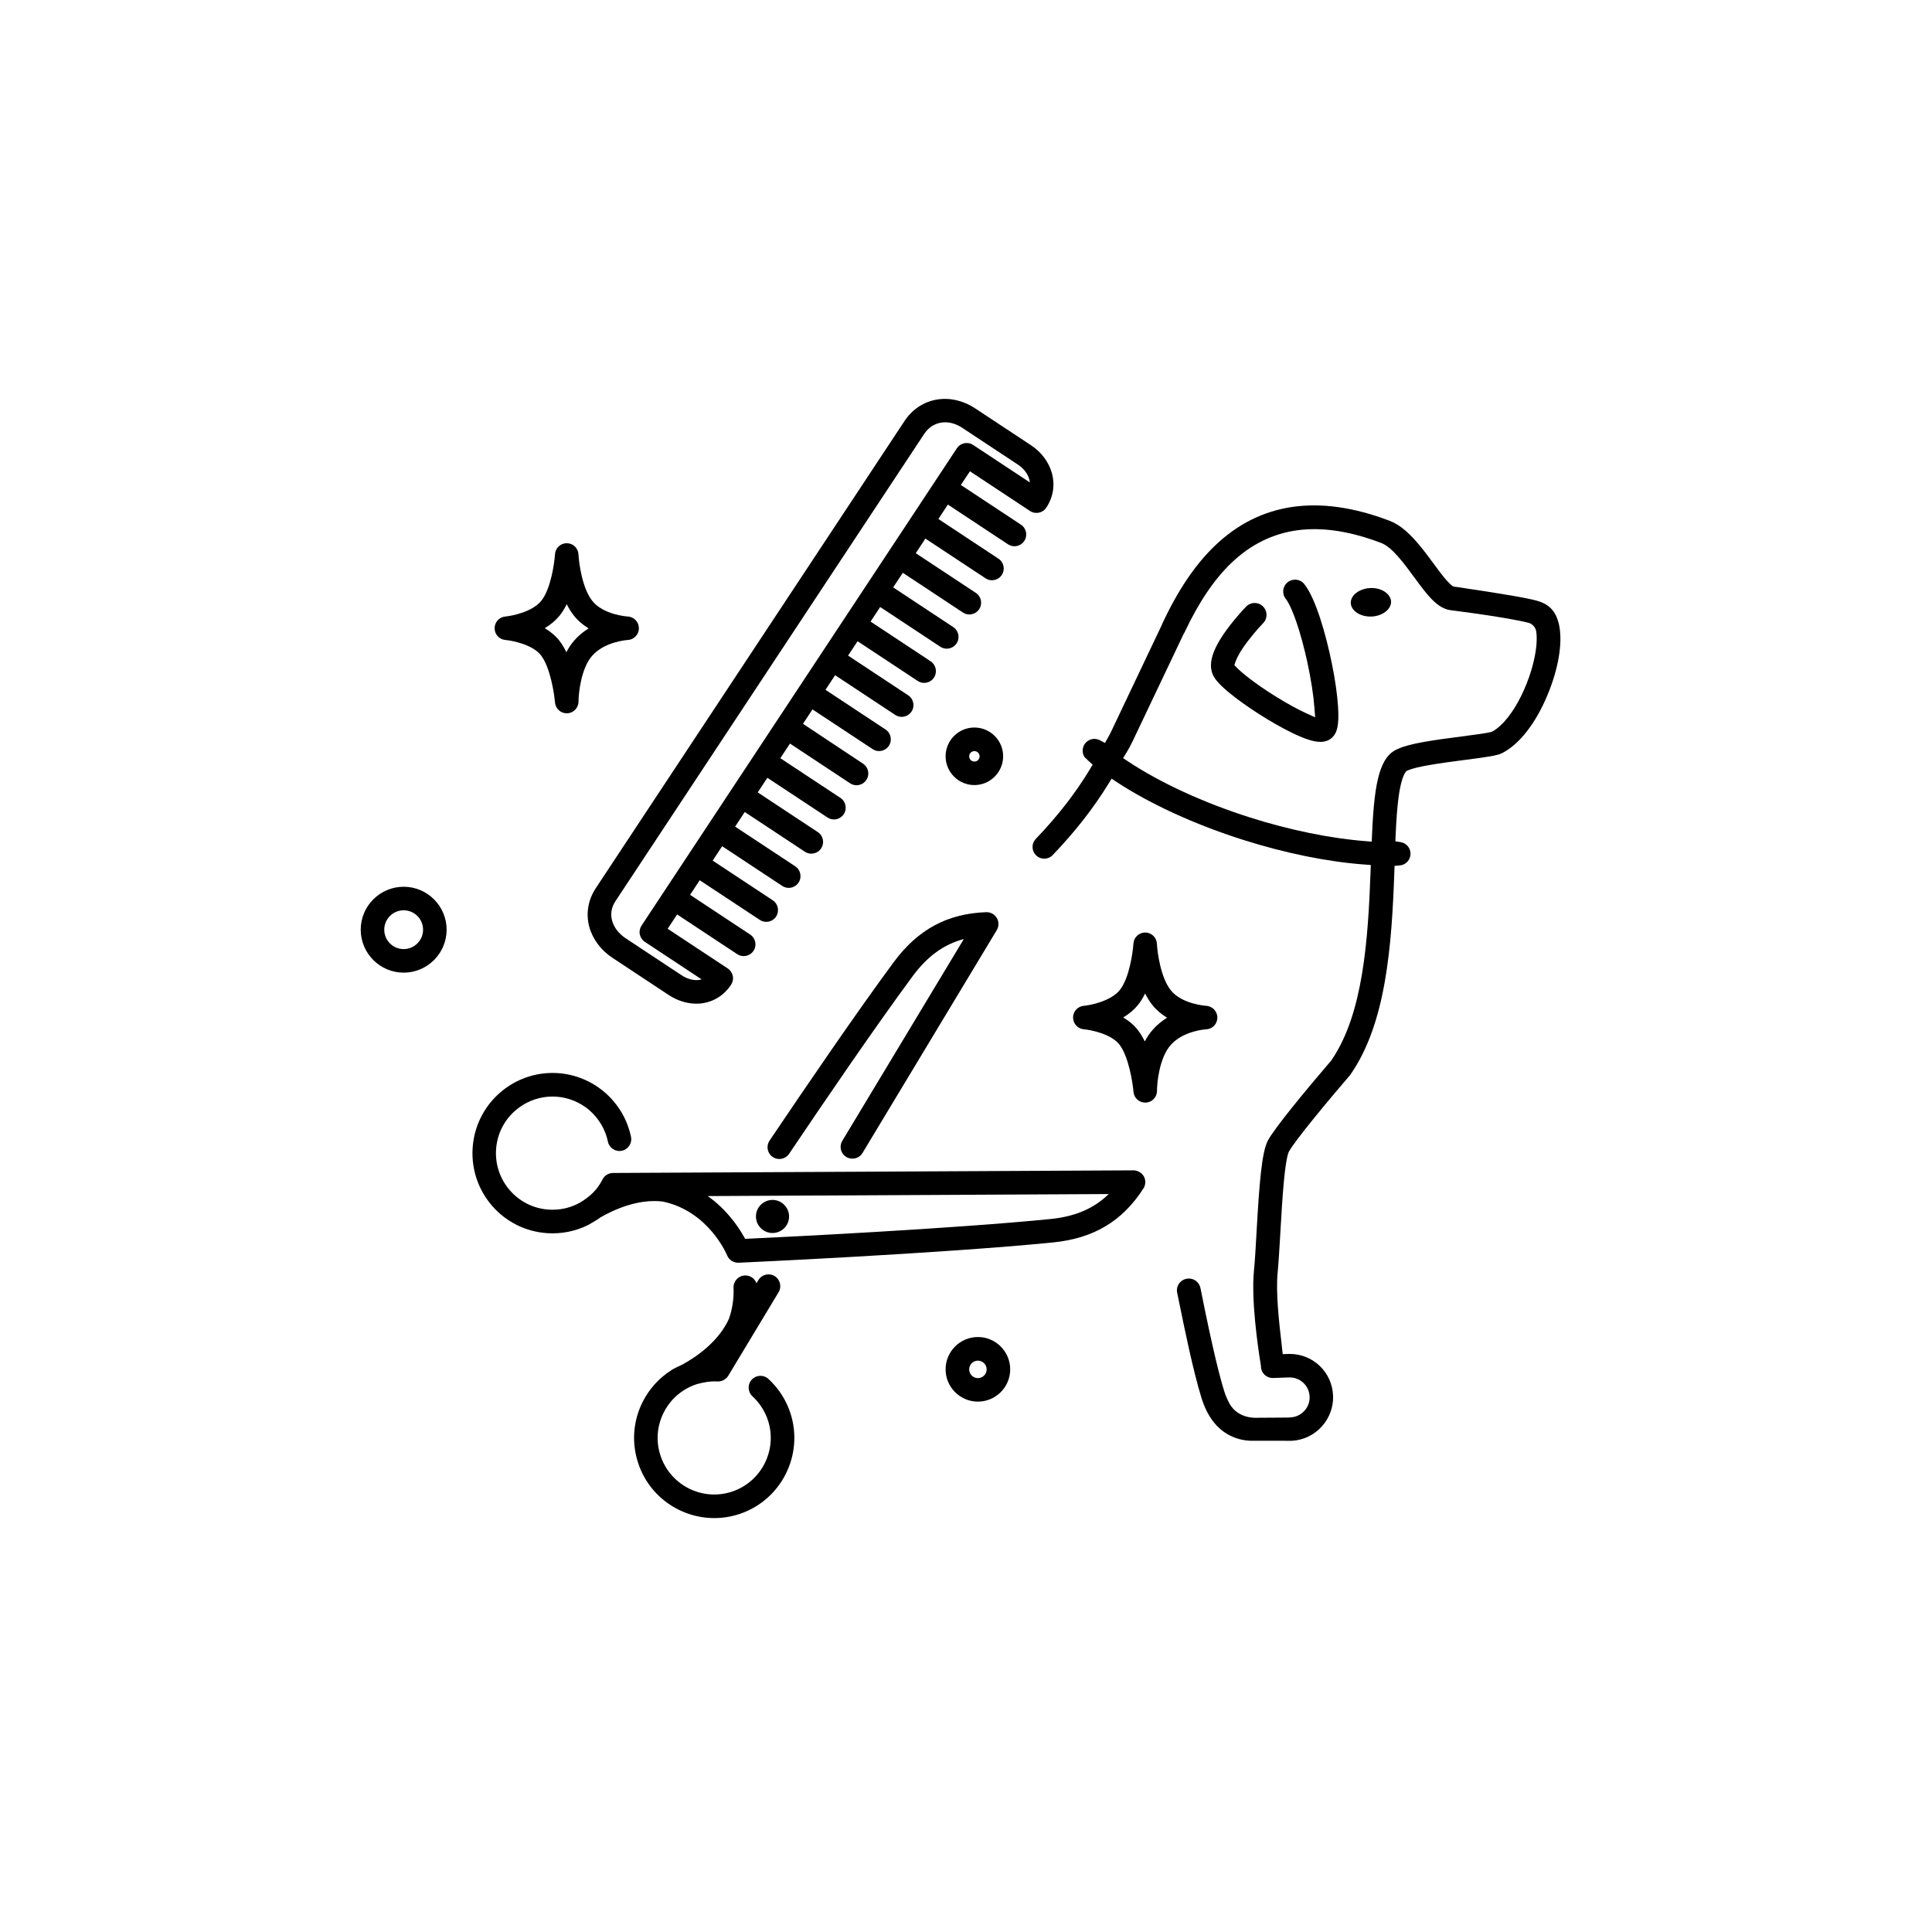 <svg xmlns="http://www.w3.org/2000/svg" xmlns:xlink="http://www.w3.org/1999/xlink" width="250" zoomAndPan="magnify" viewBox="0 0 187.5 187.5" height="250" preserveAspectRatio="xMidYMid meet"><defs><clipPath id="2e930ae749"><path d="M 100 49 L 151.68 49 L 151.68 140 L 100 140 Z M 100 49 "></path></clipPath><clipPath id="414ce0a869"><path d="M 57 38.574 L 103 38.574 L 103 98 L 57 98 Z M 57 38.574 "></path></clipPath></defs><g id="0f69ce4acb"><path style=" stroke:none;fill-rule:nonzero;fill:#000000;fill-opacity:1;" d="M 134.402 57.434 C 134.047 57.195 133.59 57.066 133.102 57.066 C 133.066 57.066 133.027 57.066 132.992 57.07 C 132.441 57.094 131.941 57.277 131.574 57.578 C 131.25 57.848 131.078 58.191 131.094 58.531 C 131.105 58.871 131.305 59.195 131.648 59.441 C 132.035 59.715 132.555 59.855 133.102 59.836 C 134.164 59.793 135.031 59.125 135.004 58.375 C 134.984 58.02 134.77 57.68 134.402 57.434 Z M 134.402 57.434 "></path><g clip-rule="nonzero" clip-path="url(#2e930ae749)"><path style=" stroke:none;fill-rule:nonzero;fill:#000000;fill-opacity:1;" d="M 151.324 60.73 C 150.988 59.051 150.07 58.562 149.125 58.289 L 149.121 58.289 C 148.223 58.055 146.633 57.75 141.496 56.984 L 141.141 56.938 L 140.984 56.887 L 140.91 56.832 C 140.758 56.711 140.559 56.516 140.336 56.262 C 139.961 55.824 139.543 55.266 139.109 54.672 C 137.902 53.035 136.535 51.18 134.863 50.543 C 127.992 47.926 122.273 48.75 117.879 52.988 C 115.965 54.832 114.297 57.312 112.781 60.574 C 112.77 60.602 112.758 60.621 112.75 60.648 L 112.738 60.684 L 107.844 70.984 C 107.742 71.191 107.637 71.402 107.516 71.609 L 107.238 72.102 L 106.738 71.84 C 106.273 71.594 105.703 71.699 105.355 72.094 C 105.016 72.48 104.977 73.062 105.262 73.484 C 105.324 73.547 105.48 73.695 105.691 73.891 L 106.039 74.211 L 105.797 74.621 C 104.379 76.973 102.656 79.191 100.527 81.41 C 100.102 81.852 100.102 82.539 100.523 82.98 C 100.738 83.207 101.035 83.332 101.344 83.332 C 101.66 83.332 101.953 83.207 102.164 82.984 C 104.328 80.727 106.094 78.473 107.566 76.082 L 107.883 75.57 L 108.379 75.898 C 111.648 78.043 116 80.035 120.621 81.5 C 124.746 82.809 128.844 83.641 132.477 83.906 L 133.035 83.949 L 133.016 84.508 C 132.77 91.312 132.281 98.328 129.285 102.793 L 129.199 102.922 L 129.164 102.961 C 126.605 105.941 123.656 109.535 123.043 110.699 C 122.438 111.863 122.215 114.934 121.953 119.488 L 121.953 119.508 C 121.871 120.965 121.793 122.336 121.695 123.324 C 121.418 126.188 122.07 130.703 122.367 132.516 L 122.375 132.559 L 122.375 132.617 C 122.375 132.625 122.375 132.633 122.375 132.641 C 122.398 133.254 122.898 133.734 123.512 133.734 C 123.531 133.734 123.547 133.734 123.562 133.734 L 125.082 133.68 C 125.602 133.66 126.098 133.844 126.477 134.191 C 126.859 134.547 127.078 135.023 127.098 135.539 C 127.121 136.055 126.938 136.551 126.582 136.93 C 126.23 137.312 125.754 137.535 125.238 137.555 C 125.195 137.555 125.148 137.562 125.105 137.566 L 125.059 137.574 L 121.965 137.594 C 120.82 137.629 119.84 137.125 119.344 136.254 C 119.133 135.875 118.945 135.453 118.812 135.02 C 118.422 133.773 117.711 131.074 116.559 125.277 C 116.523 125.113 116.504 125.016 116.5 124.984 C 116.434 124.688 116.254 124.43 115.996 124.262 C 115.738 124.098 115.43 124.043 115.129 124.105 C 114.828 124.172 114.57 124.348 114.406 124.605 C 114.238 124.863 114.18 125.172 114.246 125.473 C 114.293 125.676 114.363 126.027 114.453 126.477 L 114.457 126.492 C 114.895 128.641 115.801 133.113 116.617 135.711 C 117.141 137.379 118.012 138.566 119.203 139.23 C 120.16 139.766 121.102 139.848 121.727 139.824 L 121.758 139.824 L 125.258 139.828 C 125.277 139.828 125.297 139.828 125.316 139.828 L 125.359 139.828 C 125.367 139.828 125.379 139.828 125.383 139.828 L 125.418 139.824 C 127.688 139.688 129.465 137.723 129.375 135.449 C 129.285 133.176 127.438 131.398 125.164 131.398 C 125.117 131.398 125.07 131.398 125.027 131.402 L 124.488 131.418 L 124.426 130.887 C 124.414 130.777 124.402 130.66 124.391 130.547 L 124.375 130.406 C 124.145 128.441 123.805 125.473 123.992 123.551 C 124.09 122.516 124.168 121.121 124.258 119.641 L 124.258 119.629 C 124.355 117.918 124.457 116.148 124.602 114.641 C 124.801 112.562 124.996 111.957 125.07 111.797 L 125.09 111.766 C 125.602 110.777 128.973 106.719 130.977 104.391 C 130.992 104.375 131.004 104.359 131.016 104.344 C 131.031 104.324 131.047 104.305 131.055 104.293 L 131.059 104.289 C 134.52 99.324 135.066 91.812 135.324 84.551 L 135.34 84.035 L 135.852 83.988 C 136.453 83.938 136.906 83.426 136.891 82.816 C 136.871 82.273 136.469 81.816 135.934 81.73 L 135.422 81.645 L 135.441 81.133 C 135.516 79.465 135.605 78.305 135.73 77.371 C 135.93 75.895 136.195 75.25 136.383 74.973 L 136.473 74.84 L 136.629 74.77 C 137.441 74.387 139.793 74.059 142.133 73.754 C 144.48 73.453 145.344 73.324 145.828 73.066 L 145.832 73.062 C 147.465 72.215 149.047 70.184 150.168 67.484 C 151.238 64.949 151.66 62.43 151.324 60.73 Z M 149.102 62.684 C 148.961 64.141 148.414 65.949 147.637 67.527 C 146.812 69.203 145.797 70.461 144.848 70.984 L 144.742 71.031 L 144.715 71.039 C 144.312 71.148 143.176 71.301 141.848 71.473 C 138.961 71.848 136.836 72.152 135.699 72.668 L 135.676 72.68 C 134.797 73.035 134.238 73.793 133.852 75.129 C 133.484 76.387 133.277 78.164 133.152 81.078 L 133.129 81.68 L 132.527 81.633 C 129.121 81.367 125.145 80.555 121.324 79.34 C 116.82 77.91 112.605 75.973 109.465 73.887 L 108.996 73.578 L 109.289 73.098 C 109.516 72.738 109.719 72.355 109.906 71.969 L 114.871 61.523 L 114.895 61.484 C 114.914 61.453 114.934 61.422 114.949 61.395 C 116.328 58.465 117.812 56.262 119.484 54.652 C 121.352 52.852 123.527 51.777 125.949 51.457 C 128.371 51.145 131.027 51.547 134.055 52.699 C 135.094 53.094 136.246 54.656 137.258 56.039 C 138.496 57.719 139.477 59.047 140.758 59.215 L 141.211 59.273 C 146.504 59.957 148.27 60.422 148.34 60.441 L 148.363 60.445 C 148.738 60.562 149.027 60.887 149.09 61.277 C 149.148 61.656 149.152 62.129 149.102 62.684 Z M 149.102 62.684 "></path></g><path style=" stroke:none;fill-rule:nonzero;fill:#000000;fill-opacity:1;" d="M 129.246 64.34 C 128.676 61.535 127.676 58.047 126.582 56.688 C 126.395 56.445 126.117 56.297 125.812 56.262 C 125.504 56.23 125.203 56.316 124.965 56.508 C 124.469 56.902 124.387 57.629 124.785 58.125 C 125.406 58.906 126.246 61.367 126.875 64.262 C 127.223 65.859 127.473 67.453 127.559 68.633 L 127.637 69.617 L 126.738 69.207 C 126.121 68.922 125.102 68.402 123.711 67.535 C 121.785 66.324 120.531 65.309 120.043 64.805 L 119.793 64.547 L 119.91 64.211 C 120.031 63.859 120.336 63.227 121.094 62.23 C 121.816 61.273 122.562 60.504 122.59 60.473 C 122.809 60.25 122.922 59.961 122.914 59.652 C 122.91 59.344 122.785 59.059 122.566 58.844 C 122.352 58.633 122.066 58.52 121.766 58.52 C 121.449 58.52 121.156 58.645 120.938 58.867 C 120.895 58.91 119.926 59.914 119.059 61.105 C 117.629 63.062 117.215 64.477 117.746 65.559 C 117.895 65.859 118.234 66.379 119.445 67.352 C 120.18 67.945 121.105 68.605 122.121 69.258 C 122.988 69.816 125.949 71.656 127.645 71.953 C 127.848 71.988 128.047 72 128.227 71.996 C 128.66 71.98 129.012 71.84 129.289 71.574 C 129.73 71.152 129.992 70.473 129.852 68.512 C 129.777 67.355 129.562 65.879 129.246 64.34 Z M 129.246 64.34 "></path><path style=" stroke:none;fill-rule:nonzero;fill:#000000;fill-opacity:1;" d="M 82.137 112.285 C 82.676 112.609 83.383 112.438 83.707 111.895 L 96.738 90.266 C 96.953 89.902 96.953 89.453 96.742 89.094 C 96.527 88.73 96.133 88.516 95.715 88.527 C 91.938 88.66 89.082 90.203 86.73 93.383 C 83.09 98.309 78.172 105.52 74.684 110.699 C 74.438 111.074 74.43 111.539 74.641 111.906 C 74.723 112.055 74.844 112.188 74.996 112.285 C 75.52 112.641 76.23 112.5 76.582 111.977 C 80.059 106.812 84.957 99.629 88.57 94.742 C 89.992 92.82 91.574 91.656 93.539 91.133 L 81.746 110.715 C 81.418 111.258 81.59 111.957 82.137 112.285 Z M 82.137 112.285 "></path><path style=" stroke:none;fill-rule:nonzero;fill:#000000;fill-opacity:1;" d="M 74.574 133.824 C 74.105 133.395 73.383 133.43 72.957 133.895 C 72.527 134.359 72.562 135.082 73.027 135.512 C 73.711 136.137 74.23 136.945 74.527 137.832 C 75.473 140.707 73.906 143.816 71.031 144.766 C 68.156 145.711 65.051 144.145 64.102 141.27 C 63.641 139.879 63.754 138.391 64.414 137.082 C 64.867 136.184 65.539 135.445 66.367 134.922 C 66.57 134.773 67.242 134.441 67.598 134.34 C 68.266 134.148 68.941 134.031 69.633 134.07 C 69.633 134.07 69.637 134.07 69.637 134.07 C 69.664 134.07 69.699 134.07 69.727 134.07 C 69.734 134.07 69.746 134.07 69.754 134.07 C 69.781 134.07 69.809 134.062 69.836 134.059 C 69.844 134.059 69.855 134.059 69.867 134.055 C 69.891 134.051 69.91 134.047 69.93 134.043 C 69.965 134.035 70.004 134.027 70.035 134.02 C 70.051 134.016 70.07 134.012 70.086 134.004 C 70.094 133.996 70.102 133.992 70.109 133.988 C 70.324 133.906 70.516 133.758 70.656 133.555 C 70.664 133.539 70.672 133.531 70.676 133.52 C 70.676 133.516 70.68 133.516 70.68 133.512 L 75.562 125.41 C 75.891 124.867 75.711 124.164 75.172 123.84 C 74.633 123.516 73.926 123.688 73.602 124.23 L 73.414 124.539 C 73.25 124.078 72.801 123.758 72.289 123.785 C 71.656 123.809 71.164 124.344 71.191 124.977 C 71.23 126 71.086 127.004 70.754 127.965 C 69.77 130.18 67.609 131.656 66.344 132.363 C 65.875 132.617 65.629 132.688 65.297 132.887 C 65.238 132.918 65.184 132.949 65.133 132.992 C 63.965 133.734 63.012 134.785 62.371 136.051 C 61.438 137.902 61.281 140.016 61.934 141.988 C 62.098 142.488 62.305 142.957 62.555 143.398 C 64.348 146.551 68.18 148.117 71.75 146.938 C 75.824 145.594 78.043 141.188 76.699 137.113 C 76.285 135.855 75.551 134.719 74.574 133.824 Z M 74.574 133.824 "></path><path style=" stroke:none;fill-rule:nonzero;fill:#000000;fill-opacity:1;" d="M 109.988 113.582 L 59.488 113.836 C 59.488 113.836 59.484 113.836 59.484 113.836 C 59.461 113.836 59.438 113.84 59.414 113.84 C 59.398 113.84 59.387 113.84 59.367 113.844 C 59.355 113.844 59.344 113.848 59.332 113.848 C 59.164 113.875 59.012 113.934 58.875 114.02 C 58.867 114.023 58.863 114.027 58.855 114.031 C 58.836 114.039 58.824 114.055 58.812 114.066 C 58.797 114.078 58.777 114.086 58.766 114.098 C 58.762 114.098 58.762 114.102 58.758 114.102 C 58.715 114.141 58.676 114.176 58.641 114.219 C 58.633 114.23 58.621 114.238 58.613 114.254 C 58.609 114.262 58.602 114.27 58.598 114.273 C 58.578 114.293 58.562 114.32 58.547 114.344 C 58.543 114.348 58.543 114.352 58.539 114.355 C 58.52 114.387 58.504 114.414 58.488 114.445 C 58.488 114.445 58.488 114.445 58.488 114.449 C 58.168 115.059 57.754 115.617 57.215 116.059 C 56.812 116.387 56.434 116.648 56.086 116.82 C 55.215 117.262 54.234 117.461 53.23 117.391 C 51.77 117.285 50.434 116.621 49.477 115.512 C 48.516 114.406 48.043 112.988 48.145 111.527 C 48.25 110.062 48.914 108.73 50.023 107.77 C 51.84 106.191 54.441 105.977 56.488 107.23 C 56.969 107.52 57.395 107.887 57.766 108.316 C 58.379 109.023 58.805 109.883 58.996 110.793 C 59.125 111.41 59.73 111.809 60.348 111.68 C 60.969 111.551 61.367 110.945 61.238 110.324 C 60.969 109.027 60.367 107.816 59.496 106.816 C 58.973 106.211 58.363 105.695 57.691 105.281 C 54.785 103.504 51.105 103.805 48.527 106.043 C 45.688 108.512 45.07 112.602 46.863 115.758 C 47.109 116.195 47.41 116.617 47.75 117.016 C 49.113 118.582 51.004 119.531 53.078 119.676 C 54.492 119.773 55.875 119.492 57.109 118.871 C 57.48 118.656 57.965 118.383 58.277 118.145 C 59.535 117.422 61.902 116.32 64.312 116.609 C 68.789 117.539 70.551 121.789 70.566 121.832 C 70.75 122.281 71.195 122.566 71.68 122.547 C 71.875 122.539 91.309 121.664 102.199 120.578 C 106.141 120.184 108.926 118.52 110.969 115.34 C 111.195 114.988 111.211 114.539 111.012 114.168 C 110.793 113.809 110.406 113.578 109.988 113.582 Z M 101.961 118.305 C 92.344 119.262 75.996 120.059 72.312 120.23 C 72.27 120.156 72.227 120.074 72.18 119.988 C 71.598 118.965 70.484 117.352 68.684 116.078 L 107.602 115.883 C 106.148 117.297 104.34 118.062 101.961 118.305 Z M 101.961 118.305 "></path><path style=" stroke:none;fill-rule:nonzero;fill:#000000;fill-opacity:1;" d="M 75.766 119.453 C 76.539 119.02 76.809 118.035 76.367 117.266 C 75.926 116.492 74.945 116.223 74.18 116.664 C 73.406 117.098 73.137 118.078 73.574 118.852 C 74.016 119.621 74.996 119.891 75.766 119.453 Z M 75.766 119.453 "></path><g clip-rule="nonzero" clip-path="url(#414ce0a869)"><path style=" stroke:none;fill-rule:nonzero;fill:#000000;fill-opacity:1;" d="M 57.191 89.957 C 57.52 91.148 58.32 92.223 59.457 92.969 L 64.883 96.555 C 65.723 97.113 66.664 97.406 67.578 97.406 C 67.754 97.406 67.926 97.395 68.094 97.375 C 69.262 97.227 70.277 96.59 70.949 95.57 C 71.117 95.316 71.18 95.008 71.117 94.711 C 71.055 94.414 70.879 94.152 70.625 93.988 L 64.797 90.137 L 65.715 88.746 L 71.543 92.598 C 71.738 92.727 71.953 92.789 72.172 92.789 C 72.539 92.789 72.906 92.613 73.125 92.281 C 73.477 91.75 73.332 91.047 72.801 90.695 L 66.973 86.844 L 67.906 85.426 L 73.734 89.273 C 73.93 89.402 74.145 89.465 74.359 89.465 C 74.73 89.465 75.098 89.289 75.316 88.957 C 75.664 88.426 75.52 87.723 74.992 87.371 L 69.164 83.52 L 70.086 82.125 L 75.914 85.977 C 76.109 86.105 76.328 86.168 76.543 86.168 C 76.914 86.168 77.277 85.988 77.5 85.656 C 77.848 85.129 77.703 84.422 77.176 84.074 L 71.344 80.223 L 72.277 78.805 L 78.109 82.656 C 78.305 82.785 78.52 82.848 78.734 82.848 C 79.105 82.848 79.473 82.668 79.691 82.336 C 80.043 81.809 79.895 81.102 79.367 80.754 L 73.539 76.902 L 74.473 75.484 L 80.305 79.336 C 80.5 79.465 80.715 79.527 80.93 79.527 C 81.301 79.527 81.664 79.348 81.887 79.016 C 82.234 78.488 82.09 77.781 81.562 77.434 L 75.73 73.582 L 76.668 72.164 L 82.496 76.016 C 82.691 76.145 82.906 76.207 83.125 76.207 C 83.492 76.207 83.859 76.027 84.078 75.695 C 84.43 75.168 84.285 74.461 83.754 74.113 L 77.93 70.246 L 78.852 68.848 L 84.684 72.699 C 84.879 72.828 85.094 72.891 85.309 72.891 C 85.68 72.891 86.047 72.711 86.266 72.379 C 86.613 71.852 86.469 71.145 85.941 70.797 L 80.113 66.945 L 81.047 65.527 L 86.875 69.379 C 87.07 69.508 87.289 69.57 87.504 69.57 C 87.875 69.57 88.238 69.391 88.461 69.059 C 88.809 68.531 88.664 67.824 88.137 67.477 L 82.305 63.625 L 83.227 62.23 L 89.059 66.082 C 89.254 66.211 89.469 66.273 89.684 66.273 C 90.055 66.273 90.422 66.094 90.641 65.762 C 90.988 65.234 90.844 64.527 90.316 64.176 L 84.488 60.324 L 85.422 58.91 L 91.25 62.762 C 91.445 62.891 91.664 62.953 91.879 62.953 C 92.25 62.953 92.613 62.773 92.836 62.441 C 93.184 61.914 93.039 61.207 92.512 60.859 L 86.68 57.004 L 87.617 55.59 L 93.445 59.441 C 93.641 59.57 93.855 59.633 94.074 59.633 C 94.441 59.633 94.809 59.453 95.027 59.121 C 95.379 58.594 95.234 57.887 94.703 57.539 L 88.875 53.688 L 89.809 52.27 L 95.641 56.121 C 95.836 56.25 96.051 56.312 96.266 56.312 C 96.637 56.312 97.004 56.133 97.223 55.801 C 97.57 55.273 97.426 54.566 96.898 54.219 L 91.07 50.367 L 91.992 48.969 L 97.82 52.82 C 98.016 52.949 98.234 53.012 98.449 53.012 C 98.82 53.012 99.184 52.832 99.406 52.5 C 99.754 51.973 99.609 51.266 99.082 50.918 L 93.25 47.066 L 94.133 45.738 L 99.961 49.59 C 100.488 49.938 101.195 49.793 101.543 49.266 C 102.219 48.246 102.406 47.051 102.078 45.891 C 101.773 44.824 101.059 43.871 100.059 43.211 L 94.629 39.625 C 93.496 38.875 92.191 38.574 90.953 38.773 C 89.66 38.98 88.535 39.723 87.781 40.863 L 57.82 86.199 C 57.066 87.344 56.844 88.676 57.191 89.957 Z M 59.727 87.461 L 89.695 42.109 C 90.184 41.371 90.922 40.984 91.727 40.984 C 92.266 40.984 92.836 41.156 93.379 41.516 L 98.805 45.102 C 99.414 45.504 99.879 46.137 99.949 46.82 L 94.445 43.184 C 93.918 42.836 93.215 42.98 92.863 43.508 L 62.262 89.828 C 62.094 90.082 62.031 90.391 62.094 90.688 C 62.156 90.984 62.332 91.246 62.586 91.41 L 68.09 95.047 C 68.004 95.07 67.91 95.094 67.816 95.105 C 67.289 95.172 66.695 95.008 66.148 94.648 L 60.723 91.062 C 60.055 90.617 59.586 90.016 59.406 89.355 C 59.223 88.707 59.336 88.055 59.727 87.461 Z M 59.727 87.461 "></path></g><path style=" stroke:none;fill-rule:nonzero;fill:#000000;fill-opacity:1;" d="M 118.145 98.766 C 118.148 98.156 117.668 97.645 117.055 97.613 C 117.031 97.613 114.707 97.461 113.625 96.105 C 112.645 94.879 112.32 92.43 112.277 91.59 C 112.25 90.984 111.754 90.504 111.148 90.5 C 111.145 90.5 111.141 90.5 111.141 90.5 C 110.535 90.5 110.039 90.969 110 91.57 C 109.941 92.441 109.594 94.957 108.664 96.098 C 107.793 97.16 105.852 97.555 105.184 97.613 C 104.594 97.664 104.137 98.164 104.141 98.754 C 104.145 99.344 104.594 99.844 105.188 99.891 C 105.879 99.953 107.844 100.34 108.645 101.383 C 109.539 102.543 109.93 105.082 110.004 105.961 C 110.055 106.559 110.555 107.008 111.145 107.008 C 111.16 107.008 111.176 107.008 111.191 107.008 C 111.805 106.984 112.285 106.48 112.285 105.867 C 112.285 105.051 112.523 102.672 113.598 101.438 C 114.82 100.039 116.973 99.898 117.051 99.895 C 117.66 99.875 118.141 99.375 118.145 98.766 Z M 111.871 99.938 C 111.566 100.281 111.312 100.668 111.102 101.074 C 110.914 100.684 110.699 100.316 110.449 99.992 C 110.078 99.508 109.598 99.094 109.008 98.746 C 109.578 98.402 110.055 98.004 110.43 97.543 C 110.691 97.223 110.922 96.852 111.133 96.418 C 111.344 96.836 111.578 97.211 111.836 97.535 C 112.25 98.051 112.742 98.453 113.262 98.77 C 112.773 99.074 112.293 99.457 111.871 99.938 Z M 111.871 99.938 "></path><path style=" stroke:none;fill-rule:nonzero;fill:#000000;fill-opacity:1;" d="M 49.047 62.109 C 49.738 62.172 51.703 62.559 52.504 63.602 C 53.398 64.758 53.789 67.297 53.863 68.18 C 53.914 68.773 54.41 69.227 55 69.227 C 55.02 69.227 55.031 69.227 55.047 69.227 C 55.656 69.203 56.141 68.699 56.145 68.086 C 56.148 67.27 56.391 64.879 57.457 63.656 C 58.691 62.246 60.871 62.117 60.91 62.113 C 61.516 62.086 62.004 61.586 62.004 60.977 C 62.008 60.367 61.531 59.859 60.918 59.832 C 60.895 59.832 58.57 59.68 57.488 58.324 C 56.504 57.098 56.184 54.645 56.141 53.805 C 56.109 53.199 55.617 52.723 55.012 52.719 C 55.004 52.719 55 52.719 55 52.719 C 54.398 52.719 53.902 53.188 53.863 53.785 C 53.805 54.656 53.457 57.172 52.523 58.316 C 51.656 59.379 49.715 59.773 49.047 59.832 C 48.457 59.883 48 60.379 48.004 60.969 C 48 61.566 48.453 62.059 49.047 62.109 Z M 54.297 59.762 C 54.559 59.441 54.789 59.066 55 58.633 C 55.211 59.059 55.445 59.43 55.703 59.754 C 56.113 60.266 56.609 60.672 57.129 60.988 C 56.633 61.289 56.156 61.672 55.734 62.156 C 55.43 62.504 55.176 62.891 54.965 63.297 C 54.777 62.906 54.562 62.535 54.312 62.211 C 53.941 61.73 53.461 61.316 52.871 60.965 C 53.445 60.621 53.918 60.219 54.297 59.762 Z M 54.297 59.762 "></path><path style=" stroke:none;fill-rule:nonzero;fill:#000000;fill-opacity:1;" d="M 94.562 70.605 C 93.023 70.605 91.77 71.859 91.77 73.398 C 91.77 74.934 93.027 76.191 94.562 76.191 C 96.102 76.191 97.355 74.934 97.355 73.398 C 97.355 71.859 96.105 70.605 94.562 70.605 Z M 94.562 73.91 C 94.285 73.91 94.059 73.68 94.059 73.402 C 94.059 73.125 94.285 72.895 94.562 72.895 C 94.844 72.895 95.07 73.125 95.07 73.402 C 95.07 73.68 94.848 73.91 94.562 73.91 Z M 94.562 73.91 "></path><path style=" stroke:none;fill-rule:nonzero;fill:#000000;fill-opacity:1;" d="M 39.176 86.059 C 36.875 86.059 35.008 87.93 35.008 90.227 C 35.008 92.523 36.875 94.395 39.176 94.395 C 41.473 94.395 43.344 92.523 43.344 90.227 C 43.344 87.93 41.473 86.059 39.176 86.059 Z M 39.176 92.109 C 38.137 92.109 37.293 91.266 37.293 90.227 C 37.293 89.188 38.137 88.344 39.176 88.344 C 40.215 88.344 41.059 89.188 41.059 90.227 C 41.059 91.266 40.215 92.109 39.176 92.109 Z M 39.176 92.109 "></path><path style=" stroke:none;fill-rule:nonzero;fill:#000000;fill-opacity:1;" d="M 94.906 129.758 C 93.176 129.758 91.77 131.164 91.77 132.895 C 91.77 134.621 93.176 136.027 94.906 136.027 C 96.633 136.027 98.039 134.621 98.039 132.895 C 98.039 131.164 96.633 129.758 94.906 129.758 Z M 94.906 133.746 C 94.434 133.746 94.059 133.363 94.059 132.898 C 94.059 132.426 94.438 132.051 94.906 132.051 C 95.371 132.051 95.754 132.43 95.754 132.898 C 95.758 133.363 95.375 133.746 94.906 133.746 Z M 94.906 133.746 "></path></g></svg>
